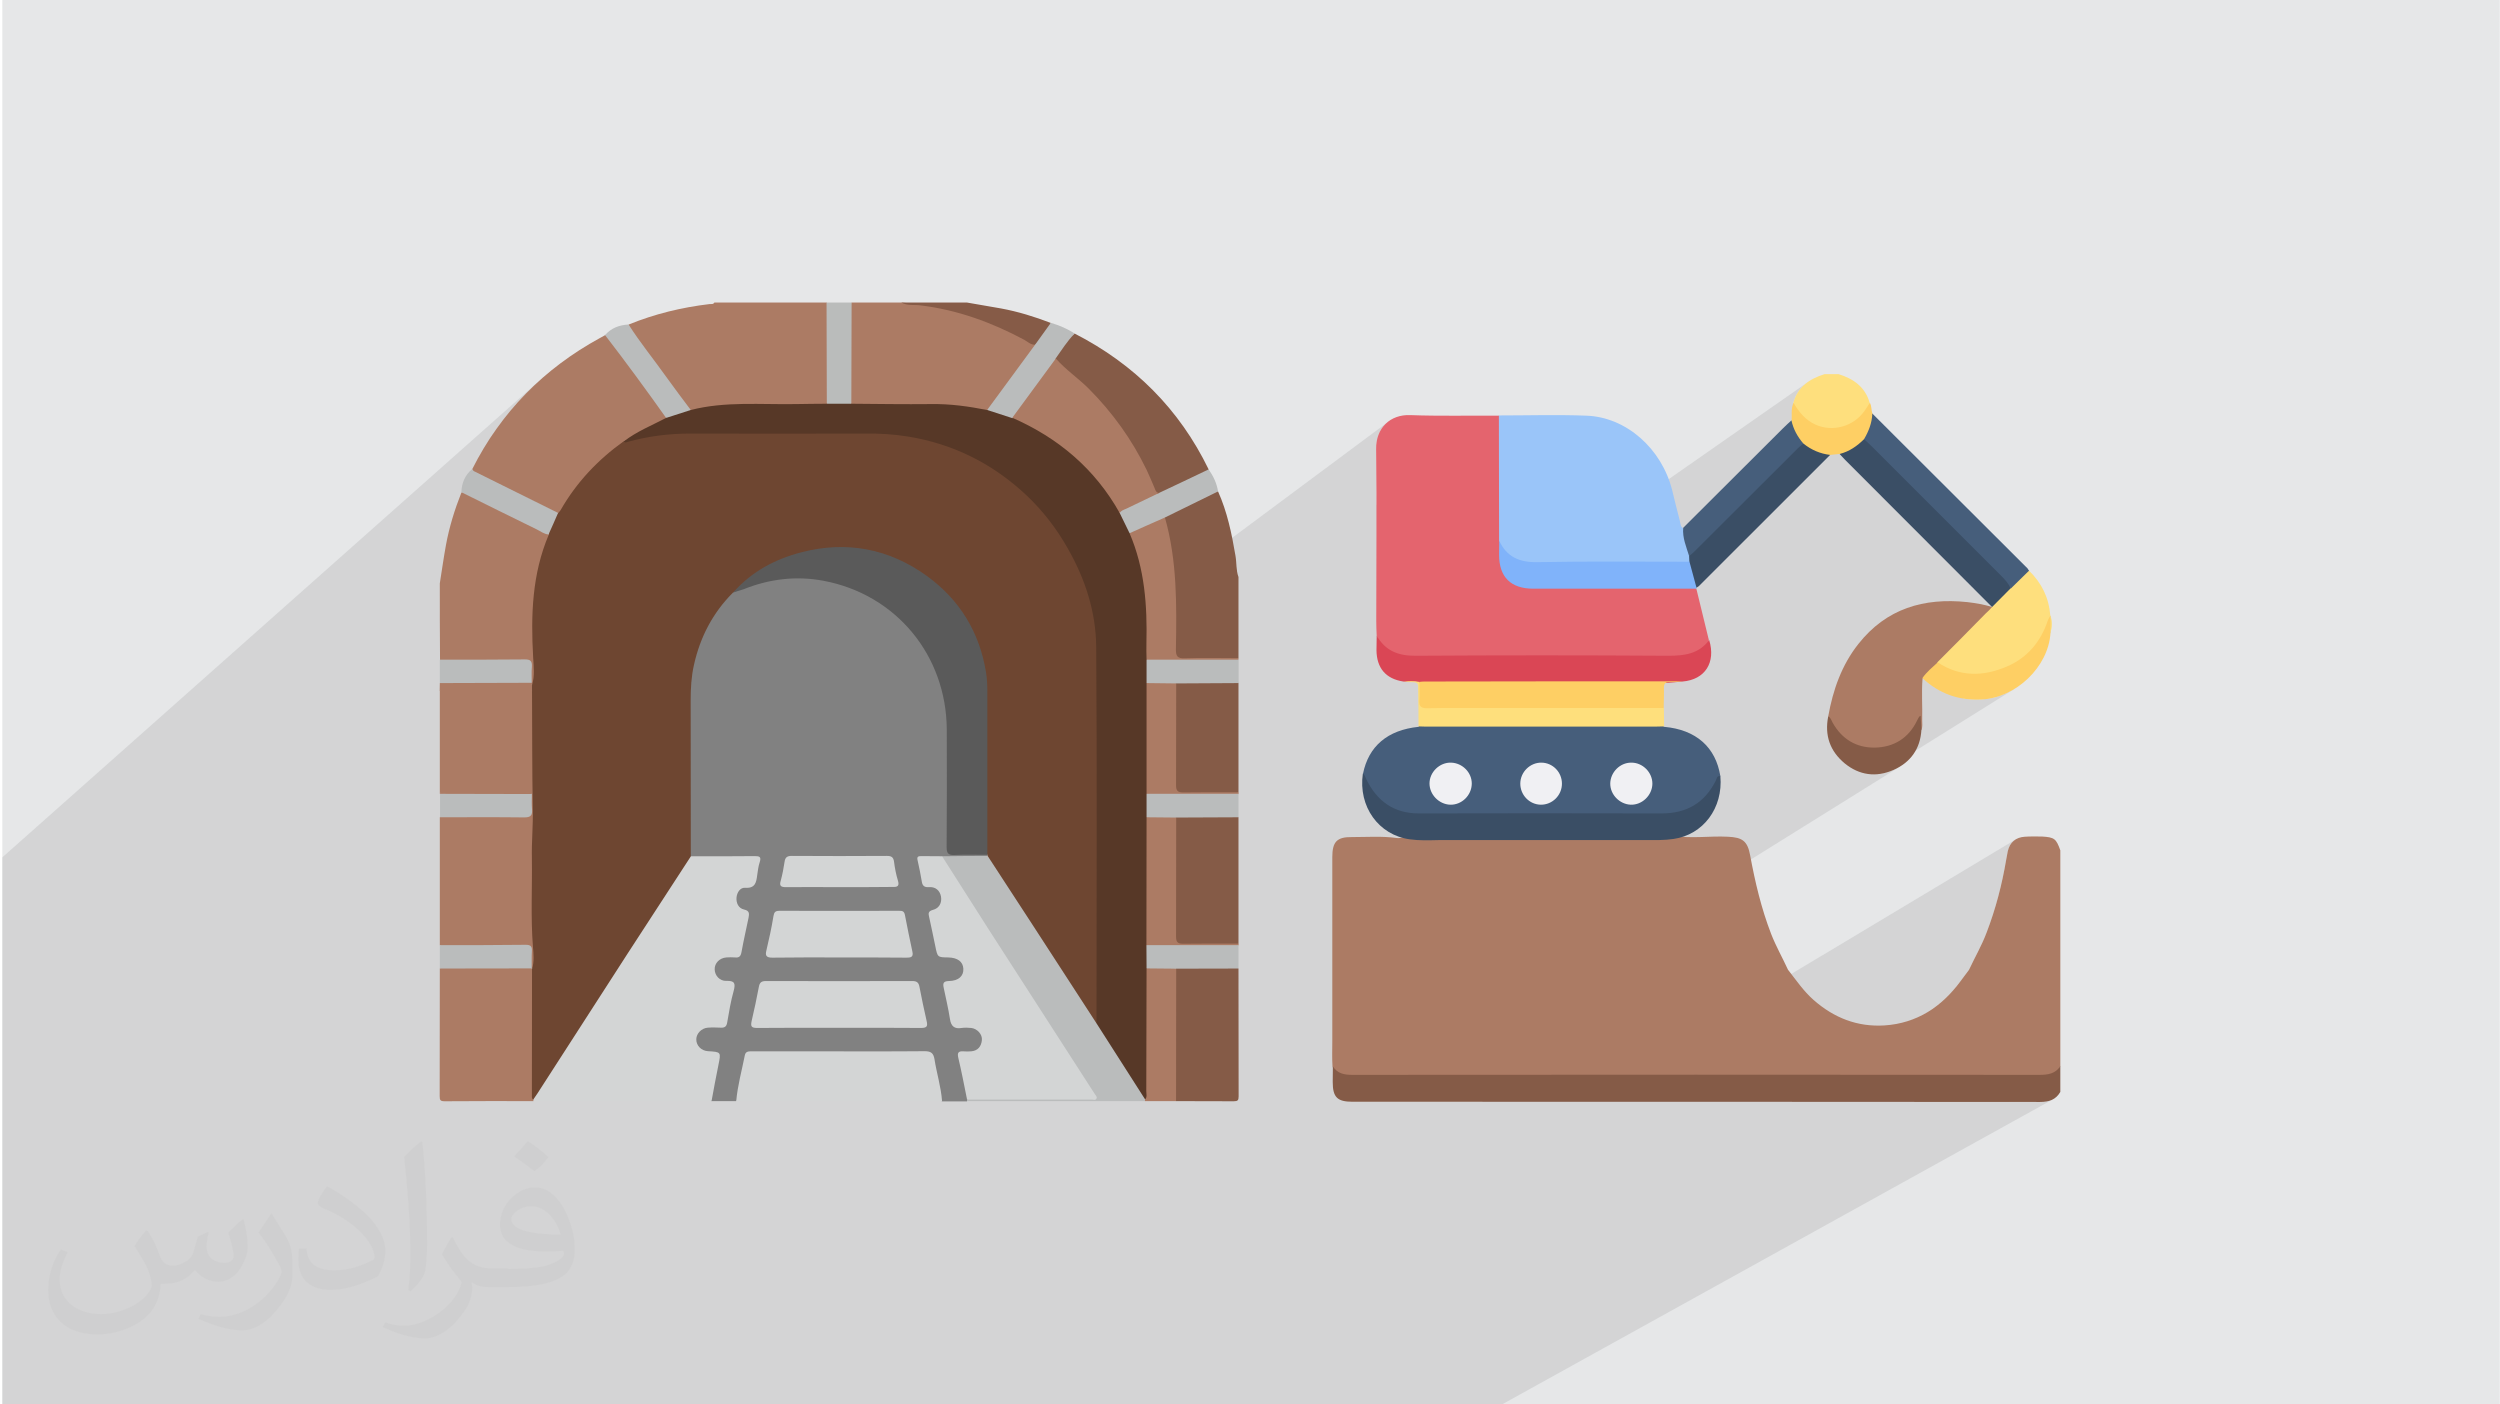 <?xml version="1.0" encoding="UTF-8"?>
<!DOCTYPE svg PUBLIC "-//W3C//DTD SVG 1.0//EN" "http://www.w3.org/TR/2001/REC-SVG-20010904/DTD/svg10.dtd">
<!-- Creator: CorelDRAW 2017 -->
<svg xmlns="http://www.w3.org/2000/svg" xml:space="preserve" width="356px" height="200px" version="1.0" shape-rendering="geometricPrecision" text-rendering="geometricPrecision" image-rendering="optimizeQuality" fill-rule="evenodd" clip-rule="evenodd"
viewBox="0 0 356000 200000"
 xmlns:xlink="http://www.w3.org/1999/xlink">
 <g id="Layer_x0020_1">
  <path fill="#E6E7E8" d="M330 0l355640 0 0 200000 -355640 0 0 -200000z"/>
  <path fill="#373435" fill-opacity="0.102" d="M330 185930l0 -1050 0 -390 0 -360 0 -740 0 -1890 0 -4010 0 -1460 0 -100 0 -130 0 -360 0 -60 0 -60 0 -880 0 -50 0 -30 0 -950 0 -60 0 -360 0 -440 0 -160 0 -280 0 -780 0 -200 0 -50 0 -1940 0 -520 0 0 0 -90 0 -10 0 -260 0 -50 0 -10 0 -20 0 -220 0 -1040 0 -110 0 -260 0 -1480 0 -440 0 -700 0 -220 0 -1380 0 -1910 0 -20 0 -660 0 -90 0 0 0 -280 0 -170 0 -100 0 -440 0 -610 0 -530 0 -40 0 -1200 0 -270 0 -770 0 -80 0 -90 0 -760 0 -1610 0 -1610 0 -430 0 -20 0 -120 0 -870 0 -1450 0 -310 0 -1130 0 -80 0 -40 0 -1050 0 -720 0 -1800 0 -480 0 -80 0 -50 0 -420 0 -1070 0 -160 0 -120 0 -20 0 -160 0 -80 0 -740 0 -320 0 -490 0 -20 0 -160 0 -290 0 -1610 0 -4220 0 -1080 0 -40 0 -3890 0 -60 0 -20 0 -1430 0 -280 0 -10 0 -810 0 -1290 0 -40 0 -1540 76920 -68280 -1210 1100 -1160 1140 -1120 1190 -1060 1230 -1030 1280 -970 1320 -490 720 16290 -14430 -340 360 670 870 2700 -2380 -40 150 -20 140 20 130 50 130 60 120 70 110 90 110 80 110 960 1320 970 1320 850 1160 9110 -7930 -70 90 -9020 7870 100 130 970 1320 970 1320 980 1320 970 1310 960 1320 120 160 130 150 130 130 140 130 150 100 90 -70 -90 70 170 80 200 50 210 20 840 -160 18020 -15340 0 890 0 900 10 900 0 330 3560 -3020 -130 190 -100 200 -70 200 -30 220 -20 220 0 220 10 220 10 220 0 1390 0 1390 0 1400 0 350 7420 -6220 320 150 330 100 330 60 340 30 350 10 340 10 340 10 330 30 990 130 980 160 960 190 960 210 950 230 950 260 930 280 930 300 910 320 920 350 900 360 900 390 890 400 890 430 880 440 880 460 190 110 180 130 70 40 3340 -2700 -280 380 -270 380 -280 380 -270 390 -280 380 -270 380 -280 390 -270 380 -40 50 60 0 400 -300 -590 470 -690 950 -860 1160 -850 1160 -850 1160 -860 1170 -850 1160 -80 110 10300 -8300 -450 380 -400 410 -350 450 -310 480 -280 510 -260 520 -250 530 20 30 100 -80 -90 120 30 120 80 180 100 160 120 150 140 140 140 130 150 120 150 120 320 270 320 270 320 260 320 270 320 260 320 270 310 280 300 280 840 810 810 820 790 840 770 860 740 870 720 900 690 900 660 930 640 950 620 960 580 980 560 1000 540 1020 500 1040 480 1060 450 1070 70 180 80 170 80 150 100 140 120 120 140 90 90 20 280 -130 -210 160 20 0 210 20 70 -10 70 -20 60 -10 70 -10 60 -20 70 -20 70 -20 70 -30 760 -330 750 -360 740 -370 740 -370 750 -370 740 -360 750 -350 760 -330 90 -40 90 -50 70 -60 -11180 8490 110 120 160 -130 -80 70 -70 70 60 60 630 -280 620 -280 630 -280 630 -280 640 -280 630 -280 480 -210 1010 -770 -120 100 -110 120 -90 130 -70 140 160 -80 950 -450 940 -470 940 -460 950 -460 940 -470 950 -460 940 -470 950 -470 -7490 5650 190 840 290 1490 230 1500 180 1510 130 1510 30 390 31010 -23060 -720 560 -580 710 -430 850 -260 960 -70 1090 10 1520 20 1530 10 1530 0 1530 10 1520 0 290 17430 -12730 0 1120 0 1110 0 1110 0 1110 10 1120 0 1110 0 1110 0 1120 10 1110 0 1110 0 1120 0 1110 0 1110 10 1110 0 1120 0 1110 0 10 20 -10 0 50 410 750 510 670 570 540 650 420 710 310 780 200 860 120 940 20 1350 -30 440 0 36910 -25750 -600 450 -540 530 -460 610 -370 700 -280 790 0 20 30 -20 -20 50 20 190 40 230 50 230 60 220 80 230 90 220 120 210 150 210 560 570 600 500 630 420 670 330 700 240 730 160 500 40 5890 -4050 -100 160 -100 150 -90 150 -100 150 -100 150 -90 140 -100 150 -100 140 -650 760 -750 630 -2000 1370 270 -50 840 -280 780 -400 -5380 3680 0 0 40 10 7670 -5250 -40 50 -40 50 -10 50 -100 350 -100 340 -120 340 -110 350 -130 340 -130 340 -130 330 -130 340 -20 80 -10 80 0 90 10 80 30 80 40 80 50 80 70 70 150 150 150 140 160 140 160 150 150 140 160 150 150 140 160 160 1140 1140 1150 1150 1150 1150 1140 1140 1150 1150 1150 1150 1140 1140 1150 1150 1150 1150 1140 1140 1150 1150 1140 1140 1150 1150 1150 1150 1150 1150 1140 1140 200 210 180 200 190 210 170 210 80 120 2160 -1390 -380 270 -330 320 -300 360 -250 390 -240 420 -200 420 20 40 -140 100 -210 210 -330 330 -330 330 -330 330 -320 330 -330 330 -330 330 -330 330 30 30 80 40 90 30 80 20 90 10 80 -10 80 -30 80 -40 -1800 1150 -530 540 -860 880 -860 880 -860 870 -870 870 -860 870 -870 870 -870 870 0 50 30 -20 -30 30 -10 160 30 170 70 150 100 130 130 100 150 90 150 90 170 80 750 340 760 270 500 120 13290 -8390 0 310 0 310 0 310 0 310 0 310 0 300 0 320 0 310 -1790 1120 -90 150 -670 860 -760 780 -850 700 -950 610 -2420 1530 100 -30 1560 -610 1480 -850 -8070 5060 260 50 1150 100 1200 0 1830 -270 1750 -620 1620 -930 -19920 12440 370 -40 910 -200 920 -340 860 -450 -71130 44320 540 0 2970 0 2980 0 2980 0 2980 0 2980 0 2970 0 2980 0 2980 0 2980 0 2980 0 650 0 56760 -34020 -320 230 -290 280 -230 340 -190 400 -140 440 -30 170 -30 160 -30 160 -30 160 -30 160 -30 170 -30 160 -30 160 -240 1300 -260 1300 -300 1290 -320 1280 -360 1280 -390 1270 -420 1260 -460 1250 -280 700 -300 680 -310 680 -330 660 -330 670 -340 660 -330 670 -320 670 -150 200 -150 210 -150 200 -150 200 -160 210 -150 200 -150 200 -150 200 -1050 1310 -1130 1170 -1210 1030 -1300 890 -16200 9390 1170 0 2980 0 2980 0 2980 0 2980 0 2970 0 2980 0 2980 0 2980 0 2980 0 2970 0 230 0 210 0 220 0 220 0 210 0 20 0 3050 -1700 -280 360 -310 290 -340 220 -1490 830 550 -20 440 -30 340 -80 270 -130 -6560 3660 1460 0 3060 0 460 -20 430 -50 400 -90 370 -140 -78340 43380 -1020 0 -4130 0 -1020 0 -10 0 -560 0 -1000 0 -28020 0 -2550 0 -1380 0 -5840 0 -12480 0 -1640 0 -1410 0 -28040 0 -120 0 -1060 0 -30 0 -1840 0 -1200 0 -100 0 -560 0 0 0 -460 0 -260 0 -360 0 -350 0 -200 0 -90 0 -140 0 -310 0 0 0 -10 0 -10 0 -30 0 -160 0 -600 0 -690 0 -530 0 -1920 0 -50 0 -1120 0 -810 0 -290 0 -180 0 -240 0 -90 0 -1080 0 -50 0 -1170 0 -310 0 0 0 -310 0 -430 0 -180 0 -420 0 -160 0 -1520 0 -90 0 -150 0 -430 0 -60 0 -3890 0 -190 0 -1860 0 -530 0 -650 0 -1010 0 -160 0 -140 0 -40 0 -3850 0 -690 0 -1630 0 -180 0 -130 0 -390 0 -240 0 -410 0 -710 0 -30 0 -1400 0 -820 0 -820 0 -570 0 -390 0 -10 0 -520 0 -710 0 -140 0 -310 0 -480 0 -750 0 0 0 -750 0 -60 0 -360 0 -40 0 -450 0 -70 0 -40 0 -890 0 -310 0 -430 0 -190 0 -140 0 -910 0 -140 0 -1050 0 -230 0 -140 0 -10 0 -1110 0 -190 0 -40 0 -280 0 -10 0 -20 0 -90 0 -1450 0 -300 0 -120 0 -100 0 -10 0 -790 0 -30 0 -40 0 -1620 0 -150 0 -450 0 -1020 0 -90 0 -160 0 -1460 0 -300 0 -80 0 -90 0 -540 0 -200 0 -140 0 -150 0 -690 0 -460 0 -50 0 -330 0 -390 0 -580 0 -210 0 -60 0 -20 0 -810 0 -40 0 -1010 0 -180 0 -400 0 -210 0 -2380 0 -180 0 -210 0 -240 0 -250 0 -850 0 -280 0 -70 0 -280 0 -390 0 -760 0 -730 0 -50 0 -340 0 -280 0 -440 0 -170 0 -420 0 -430 0 -70 0 -200 0 0 0 -160 0 -120 0 -220 0 -50 0 -360 0 -50 0 -430 0 -170 0 -10 0 -1640 0 -410 0 -830 0 -330 0 -50 0 -170 0 -80 0 -60 0 -250 0 -420 0 -80 0 -1390 0 -220 0 -740 0 -250 0 -410 0 -80 0 -70 0 -10 0 -480 0 -310 0 -430 0 -500 0 -20 0 -630 0 -1090 0 -320 0 -530 0 -900 0 -130 0 -10 0 -20 0 -440 0 -160 0 -150 0 -1150 0 -100 0 -1060 0 -80 0 -120 0 -100 0 -30 0 -350 0 -860 0 -430 0 -640 0 -100 0 -250 0 -30 0 -170 0 -70 0 -280 0 -40 0 -150 0 -80 0 -160 0 -250 0 -50 0 -740 0 -210 0 -100 0 -250 0 -50 0 -360 0 -50 0 -10 0 -100 0 -160 0 -120 0 -120 0 -290 0 -190 0 -420 0 -400 0 -560 0 -70 0 -270 0 -110 0 -760 0 -80 0 -800 0 -170 0 -1190 0 -200 0 -280 0 -710 0 -270 0 -220 0 -410 0 -390 0 -330 0 -20 0 -240 0 -30 0 -60 0 -150 0 -90 0 -50 0 -150 0 -60 0 -330 0 -180 0 -290 0 -310 0 -650 0 -1590 0 -120 0 -1800 0 -340 0 -2500 0 -210 0 -340 0 -10 0 -60 0 -70 0 -160 0 -160 0 -130 0 -150 0 -640 0 -580 0 -310 0 -190 0 -1090 0 -710 0 -3010 0 0 -2300 0 -970 0 -270 0 -90 0 -840 0 -20 0 -110 0 -130 0 -250 0 -1350 0 -410 0 -470 0 -920 0 -200 0 -5270 0 0 0 -470z"/>
  <path fill="#373435" fill-opacity="0.031" d="M21070 175320c670,1060 1150,2020 1530,3080 290,670 480,1820 2020,1820 480,0 1060,-100 1630,-480 670,-290 1160,-860 1350,-1630l570 -2020 1440 -670 100 100c-190,760 -290,1530 -290,2010 0,1730 1440,2310 2590,2310 680,0 1250,-390 1250,-960 0,-770 -380,-2210 -770,-3360 680,-680 1350,-1350 2120,-1920l90 90c390,1440 580,2880 580,3840 0,960 -390,1920 -770,2590 -670,1350 -1920,2410 -3460,2410 -1150,0 -2400,-580 -3260,-1640l-100 0c-860,1060 -2110,1920 -4130,1920l-670 0c-90,1350 -380,2310 -860,3170 -1250,2400 -4800,4040 -8160,4040 -4710,0 -7010,-2690 -7010,-6340 0,-2210 770,-4320 1820,-5760l960 380c-670,1350 -1150,2590 -1150,3840 0,3360 2780,4990 5950,4990 2980,0 6530,-1820 7200,-4030 -280,-2400 -1150,-3450 -2490,-5660 380,-670 960,-1440 1630,-2210l90 0 0 0 200 90zm54150 -12770c960,580 1920,1350 2880,2210 -570,770 -1150,1440 -2010,2020 -960,-770 -1920,-1440 -2880,-2110 670,-770 1340,-1440 1920,-2120l0 0 90 0zm480 9220c-1630,0 -2880,1060 -2880,1830 0,1630 3170,2200 7010,2200 -480,-1920 -2110,-4030 -4130,-4030zm-3550 8930c2110,0 3940,-100 5280,-380 1540,-390 2880,-1160 2880,-1730 0,-190 0,-290 -100,-480 -860,90 -1820,90 -2780,90 -2790,0 -4990,-670 -5860,-2200 -190,-480 -380,-960 -380,-1540 0,-1540 670,-3070 1820,-4030 960,-870 2020,-1350 3170,-1350 1920,0 3550,1540 4610,4040 580,1340 1060,2880 1060,4890 0,1350 -390,2400 -1160,3270 -1530,1440 -4320,2010 -8640,2010l-1920 0 0 0 -480 0c-1050,0 -1820,-190 -2400,-670l-90 0c0,290 90,480 90,670 0,960 -290,2210 -960,3170 -1920,2880 -4030,4130 -5760,4130 -1820,0 -4030,-670 -6050,-1630l390 -670c670,280 1530,480 2780,480 3270,0 7490,-3170 8070,-6150 -100,-290 -390,-570 -680,-960 -960,-1150 -1530,-2110 -2110,-3070 480,-960 960,-1730 1350,-2400l190 0c1340,2780 2690,4420 5470,4420l480 0 0 0 2020 0 0 0 -290 90zm-14020 2980c190,-1350 290,-2790 290,-4130l0 -2020c0,-3740 -480,-9220 -870,-12770 680,-770 1640,-1630 2410,-2210l190 100c480,4510 670,9700 670,14500 0,1250 -100,2490 -190,3360 -100,1150 -770,2010 -2120,3360l-280 -100 0 0 -100 -90zm-14500 -5960c100,1730 960,3170 3940,3170 1920,0 3460,-480 5280,-1340 290,-100 480,-290 480,-480 0,-1150 -870,-2590 -2300,-3940 -1350,-1250 -3270,-2400 -5000,-3070 -570,-290 -770,-480 -770,-770 0,-480 680,-1540 1250,-2300l190 0c1920,1050 4130,2590 5760,4220 1440,1540 2410,3170 2410,4900 0,1250 -390,2490 -1060,3650 -2110,1050 -4420,1920 -6720,1920 -2790,0 -4610,-1350 -4610,-4320 0,-290 0,-870 100,-1540l960 0 0 0 90 -100zm-4990 -4990l1730 2790c670,1050 1250,2110 1250,3930l0 2310c0,1820 -1160,3740 -3080,5760 -1440,1340 -2780,1920 -4030,1920 -1820,0 -3840,-580 -6240,-1630l290 -680c770,200 1630,390 2690,390 3450,0 6910,-2500 8540,-5570 190,-390 290,-670 290,-860 0,-390 -190,-770 -380,-1060 -870,-1630 -1830,-3170 -2880,-4510 570,-870 1150,-1730 1720,-2600l100 0 0 -190z"/>
  <g id="_2140136752080">
   <path fill="#AC7B64" d="M293390 121090c0,10250 0,20500 0,30760 -620,1560 -760,1640 -2430,1670 -570,0 -1130,0 -1730,0 -31760,0 -63540,0 -95300,0 -590,0 -1210,-30 -1810,0 -1260,80 -2070,-430 -2370,-1670 -80,-1190 -30,-2350 -30,-3540 0,-8740 0,-17510 0,-26250 0,-2190 650,-2890 2810,-2860 2100,0 4230,-160 6340,130 670,110 1240,-320 1890,-320 2430,270 4850,140 7260,140 9040,20 18070,0 27090,0 990,0 2020,0 3020,-170 2640,490 5290,30 7930,170 2050,100 2780,590 3160,2640 700,3800 1590,7580 2990,11200 680,1750 1620,3400 2400,5100 1160,1480 2220,3050 3650,4310 2890,2540 6230,3860 10090,3620 4610,-300 8120,-2640 10820,-6290 400,-540 810,-1080 1210,-1620 840,-1800 1840,-3500 2540,-5390 1270,-3320 2160,-6750 2750,-10230 80,-430 160,-860 240,-1290 300,-1270 1140,-1970 2430,-2050 810,-60 1620,-30 2430,-30 1780,110 2020,290 2620,1970z"/>
   <path fill="#855B47" d="M293390 155490c-650,1110 -1590,1430 -2860,1430 -32650,-30 -65270,-30 -97920,-30 -2190,0 -2830,-640 -2830,-2830 0,-730 20,-1480 20,-2210 650,1020 1590,1210 2780,1210 32620,-30 65220,-30 97840,0 1210,0 2270,-160 2970,-1240 0,1240 0,2460 0,3670z"/>
   <path fill="#FEDF7D" d="M255370 57360c620,-2270 2290,-3400 4430,-4080 670,0 1340,0 2020,0 2100,650 3780,1810 4420,4080 -270,2050 -2340,3830 -4770,4040 -2210,190 -4020,-620 -5480,-2260 -430,-540 -540,-1160 -620,-1780z"/>
   <path fill="#3A4E65" d="M200760 119520c-4430,-590 -7370,-4660 -6690,-9360 700,-110 830,460 1050,890 940,1860 2370,3160 4320,3890 720,270 1480,400 2260,400 11790,0 23610,30 35400,-30 2920,0 5080,-1400 6530,-3910 160,-300 300,-620 540,-860 250,-240 540,-490 810,-30 410,4560 -2450,8370 -6690,8960 -1290,190 -2620,160 -3940,160 -9850,0 -19700,0 -29540,0 -1350,30 -2700,80 -4050,-110z"/>
   <path fill="#E4646E" d="M196040 90520c-30,-710 -60,-1410 -60,-2110 0,-8150 80,-16300 -20,-24440 -60,-3030 2020,-4970 4850,-4860 4210,160 8420,50 12630,80 590,490 460,1160 460,1780 30,4700 0,9420 0,14110 0,600 -30,1220 50,1810 -350,1110 -130,2210 60,3290 290,1860 1700,3030 3640,3190 540,50 1080,20 1620,20 6800,0 13600,0 20370,0 670,0 1350,-80 1920,440 590,2420 1180,4880 1780,7310 -380,1860 -1890,2290 -3430,2640 -410,80 -810,60 -1220,60 -12600,0 -25220,0 -37820,0 -1520,0 -2860,-270 -3970,-1430 -490,-570 -590,-1250 -860,-1890z"/>
   <path fill="#465E7B" d="M244980 110540c-510,-140 -510,350 -650,620 -1590,3180 -4150,4670 -7710,4670 -11520,-30 -23070,-30 -34590,0 -3570,0 -5970,-1780 -7480,-4890 -130,-270 -190,-590 -460,-750 790,-3940 3510,-6240 7910,-6690 240,-360 590,-410 970,-440 380,-20 730,-20 1110,-20 10250,0 20530,0 30780,0 730,0 1520,-160 2110,460 4560,400 7360,2910 8010,7040z"/>
   <path fill="#AC7B64" d="M260340 102010c670,-3750 1910,-7310 4310,-10330 3970,-5020 9310,-6590 15490,-5940 1210,140 2400,350 3560,700 30,60 60,80 80,140 80,430 -190,700 -430,970 -2370,2350 -4640,4770 -7090,7040 -760,760 -1300,1780 -2490,2020 -160,1970 0,3970 -50,5940 0,460 80,950 -110,1400 -350,-100 -430,-400 -430,-700 -1050,2270 -4130,3970 -6800,3730 -3050,-330 -5290,-2160 -6040,-4970z"/>
   <path fill="#DA4655" d="M196040 90520c1240,2160 3070,2880 5550,2860 11980,-80 23960,-80 35970,0 2300,0 4350,-250 5830,-2240 970,3210 -590,5640 -3800,5910 -7260,750 -14520,320 -21780,400 -4590,60 -9170,0 -13760,0 -590,0 -1210,60 -1810,-190 -780,-370 -1620,-80 -2400,-210 -2510,-380 -3800,-1920 -3830,-4460 0,-670 30,-1370 30,-2070z"/>
   <path fill="#FECF64" d="M202130 97100c250,-30 460,-50 710,-50 12030,-30 24090,-30 36130,-30 180,0 400,30 590,50 -590,30 -1190,80 -1780,60 -600,-30 -840,210 -840,810 30,970 -30,1940 -30,2910 -400,540 -1020,460 -1590,460 -2590,30 -5180,0 -7770,0 -7820,0 -15620,0 -23450,0 -2100,0 -2100,0 -2070,-2130 0,-700 -140,-1400 100,-2080z"/>
   <path fill="#3A4E65" d="M283700 86470c-6990,-6990 -13980,-14000 -20960,-20990 -270,-270 -490,-540 -760,-810 0,-160 50,-380 190,-430 1160,-460 2050,-1430 3240,-1840 560,60 970,410 1370,780 6260,6240 12500,12500 18730,18730 540,540 1110,1110 1110,1970 -410,1160 -1430,1780 -2270,2560 -190,160 -430,160 -650,30l0 0z"/>
   <path fill="#FEDF7D" d="M283670 86440c870,-890 1760,-1750 2620,-2640 540,-1190 1240,-2240 2620,-2560 1810,1750 2860,3880 3050,6390 -300,4320 -4750,8040 -8990,8580 -2180,270 -4290,140 -6280,-890 -440,-220 -890,-410 -790,-1030 2320,-2320 4620,-4640 6910,-6980 330,-270 590,-570 860,-870z"/>
   <path fill="#80B3FA" d="M241610 83830c-7740,0 -15490,0 -23260,0 -3210,0 -4880,-1650 -4880,-4830 0,-680 20,-1350 20,-2030 520,-80 710,330 920,650 890,1350 2110,1940 3750,1940 6800,-50 13570,-20 20370,-20 680,0 1350,-60 2000,180 1160,1110 1350,2490 1050,3970 30,30 30,80 30,140z"/>
   <path fill="#465E7B" d="M288940 81260c-870,870 -1760,1700 -2620,2570 -270,-710 -780,-1250 -1300,-1790 -6120,-6120 -12220,-12220 -18340,-18340 -410,-410 -840,-790 -1240,-1160 -190,-190 -250,-440 -170,-650 350,-890 700,-1810 950,-2730 20,-160 210,-240 400,-270 7370,7340 14740,14710 22100,22050 50,110 140,210 220,320z"/>
   <path fill="#3A4E65" d="M241580 83690c-320,-1240 -670,-2450 -1000,-3700 -180,-180 -320,-400 -290,-700 270,-540 650,-1000 1080,-1430 4660,-4670 9310,-9310 13970,-13970 430,-440 840,-890 1490,-980 1240,380 2290,1170 3560,1460 160,30 240,220 220,410 -6240,6230 -12470,12460 -18700,18690 -110,90 -220,140 -330,220z"/>
   <path fill="#FEDF7C" d="M202130 97100c0,860 60,1760 -20,2620 -80,920 320,1160 1180,1130 1760,-50 3510,-30 5270,-30 9470,0 18910,0 28380,0 0,870 30,1760 30,2620 -730,30 -1490,30 -2210,30 -10580,0 -21160,0 -31760,0 -330,0 -680,-30 -1000,-30 0,-1640 -30,-3290 -30,-4960 0,-1330 0,-1330 -1290,-1350 -270,0 -540,-60 -790,-80 710,-60 1490,-80 2240,50z"/>
   <path fill="#FECF64" d="M275930 94320c3180,2110 6530,2030 9900,570 2920,-1270 4780,-3540 5780,-6530 80,-240 240,-460 380,-700 0,0 0,0 0,0 160,830 130,1640 0,2480 -300,4830 -4920,9250 -9850,9470 -3240,160 -6020,-840 -8390,-3050 590,-860 1430,-1540 2180,-2240z"/>
   <path fill="#855B47" d="M260340 102010c370,190 450,570 620,890 1320,2350 3370,3590 6010,3560 2700,-50 4810,-1340 6020,-3850 80,-190 190,-360 300,-540 20,-60 100,-60 210,-140 30,700 60,1350 110,2000 -160,2720 -1560,4640 -3990,5720 -2460,1080 -4860,750 -6940,-950 -2100,-1750 -2880,-3990 -2340,-6690z"/>
   <path fill="#FECF64" d="M260610 64780c-1410,-170 -2680,-710 -3780,-1600 -1270,-350 -2080,-1890 -1700,-3290 50,-830 -110,-1730 270,-2530 780,1320 1700,2480 3180,3130 2400,1050 5340,260 6910,-1950 270,-380 510,-780 780,-1180 270,480 190,1020 350,1530 -50,1330 -510,2510 -1180,3650 -980,970 -2080,1750 -3460,2100 -460,60 -920,80 -1370,140z"/>
   <path fill="#FEDF7D" d="M291990 90140c0,-840 0,-1650 0,-2480 270,830 240,1670 0,2480z"/>
   <path fill="#9AC5F9" d="M240530 79180c0,270 30,540 30,810 -7210,0 -14440,-80 -21640,60 -2590,50 -4370,-760 -5450,-3080 0,-5930 -30,-11870 -30,-17810 4160,0 8280,-130 12440,30 5690,190 10760,4690 12250,10660 350,1430 700,2890 1080,4320 110,370 50,830 480,1050 730,1210 1110,2530 840,3960z"/>
   <path fill="#465E7B" d="M240530 79180c-400,-1320 -970,-2590 -840,-4020 4730,-4720 9450,-9410 14170,-14130 400,-410 840,-790 1240,-1170 270,1250 860,2330 1700,3300 -350,290 -730,590 -1050,940 -4750,4750 -9500,9500 -14250,14220 -300,330 -620,590 -970,860z"/>
   <path fill="#F0F0F3" d="M209580 111620c-30,1640 -1430,3020 -3080,2970 -1590,-60 -2940,-1440 -2940,-3030 0,-1620 1460,-3020 3080,-2960 1620,50 2970,1420 2940,3020z"/>
   <path fill="#F0F0F3" d="M222420 111590c0,1670 -1370,3020 -3020,3000 -1620,-30 -2910,-1380 -2910,-3000 0,-1650 1400,-3020 3020,-2990 1620,20 2910,1370 2910,2990z"/>
   <path fill="#F0F0F3" d="M235300 111620c-30,1640 -1460,3020 -3080,2970 -1590,-60 -2940,-1440 -2920,-3030 30,-1590 1380,-2960 2970,-2960 1650,-30 3050,1400 3030,3020z"/>
   <g>
    <path fill="#818181" d="M104840 156800c-1180,0 -2380,0 -3560,0 -330,-400 -200,-840 -130,-1270 220,-1310 580,-2590 820,-3910 290,-1480 290,-1480 -1220,-1620 -1000,-90 -1650,-600 -1850,-1490 -190,-910 180,-1590 890,-2100 470,-360 1050,-340 1600,-340 1670,-40 1670,-40 2050,-1640 260,-1110 440,-2240 680,-3380 140,-640 -20,-930 -710,-1060 -1350,-250 -2040,-1070 -1930,-2140 110,-1040 960,-1770 2310,-1750 1070,20 1530,-400 1670,-1440 170,-1250 460,-2470 730,-3710 110,-510 90,-890 -470,-1200 -820,-450 -1260,-1200 -1080,-2110 170,-940 820,-1470 1770,-1560 620,-70 890,-440 980,-1020 110,-580 200,-1180 360,-1730 190,-800 -140,-1070 -920,-1070 -2370,20 -4730,20 -7100,0 -510,0 -1050,90 -1470,-330 -290,-470 -220,-1000 -220,-1510 0,-7420 -90,-14860 20,-22280 90,-5150 2180,-9590 5510,-13460 180,-200 380,-350 620,-470 3200,-1350 6490,-2260 10000,-2110 5370,230 10060,2090 14010,5800 3490,3290 5690,7240 6510,11950 240,1380 400,2780 400,4180 0,5060 0,10120 0,15190 0,2380 -130,2180 2130,2180 730,0 1490,-30 2220,0 400,0 820,-30 1160,310 20,150 -20,260 -140,350 -1240,420 -2550,160 -3820,220 -770,50 -1530,30 -2310,-20 -770,0 -1550,0 -2330,-20 -730,-20 -1040,240 -840,1000 110,470 220,930 290,1420 110,870 420,1420 1420,1530 820,90 1290,710 1440,1490 160,840 -200,1600 -910,2000 -710,400 -750,870 -600,1560 290,1260 530,2530 760,3790 130,740 510,1110 1260,1070 180,-20 380,0 560,20 1220,110 2040,870 2090,1890 40,1000 -650,1800 -1850,1980 -820,110 -950,490 -800,1200 270,1260 540,2530 760,3790 130,800 550,1160 1380,1110 480,-20 950,-20 1440,50 950,180 1670,1000 1690,1930 20,960 -670,1710 -1690,1910 -1710,310 -1690,310 -1360,2090 290,1490 800,2930 800,4460 -40,110 -110,230 -170,310 -1180,0 -2380,0 -3560,0 -350,-370 -400,-860 -510,-1330 -240,-1260 -510,-2530 -780,-3800 -310,-1530 -420,-1620 -1970,-1620 -1620,0 -3250,0 -4890,0 -5950,0 -11910,0 -17860,0 -1690,0 -1750,70 -2110,1730 -240,1230 -490,2470 -730,3690 -40,420 -90,910 -440,1290z"/>
    <path fill="#D3D5D5" d="M98390 121930c3020,0 6070,20 9090,-20 660,0 950,90 710,840 -200,600 -270,1220 -360,1840 -130,1030 -260,1940 -1730,1830 -710,-50 -1150,680 -1220,1370 -70,780 270,1560 1090,1730 820,180 710,650 620,1180 -330,1620 -710,3240 -1000,4870 -110,600 -330,840 -930,770 -400,-40 -820,-20 -1220,0 -980,70 -1710,830 -1670,1710 20,870 710,1650 1640,1630 1180,-50 1360,330 1070,1400 -420,1480 -670,3020 -930,4530 -90,550 -340,750 -870,730 -620,-20 -1270,-50 -1890,0 -890,70 -1620,820 -1640,1640 -20,910 710,1650 1660,1710 1890,110 1870,110 1490,1980 -350,1690 -660,3400 -970,5090 -8440,0 -16890,0 -25330,0 -60,-90 -110,-180 -130,-290 420,-1110 1180,-2050 1800,-3050 6550,-10150 13110,-20300 19640,-30450 260,-380 400,-1020 1080,-1040z"/>
    <path fill="#AC7B64" d="M62630 134590c0,-6070 0,-12150 0,-18210 470,-400 1050,-340 1580,-340 3040,0 6060,0 9110,0 2170,0 2480,-440 1860,-2600 -370,-420 -880,-290 -1350,-310 -3240,0 -6490,0 -9730,0 -510,0 -1040,90 -1470,-310 0,-4820 0,-9620 0,-14440 400,-350 870,-350 1360,-350 3490,0 7000,0 10480,0 450,0 890,0 1270,270 400,460 330,1040 330,1590 20,2490 0,4960 0,7450 20,1930 -40,3840 180,5750 180,1460 -110,2950 -130,4420 -110,5130 -70,10280 -30,15440 30,1170 250,2350 180,3530 -20,460 20,970 -310,1370 -130,120 -240,90 -350,-20 -320,-510 -230,-1060 -250,-1620 -40,-1160 -130,-1270 -1290,-1270 -3240,-20 -6500,0 -9750,-20 -580,0 -1180,90 -1690,-330z"/>
    <path fill="#AC7B64" d="M89530 46210c3710,-1510 7550,-2440 11510,-2910 240,-20 530,70 690,-220 5330,0 10660,0 15990,0 350,400 350,890 350,1350 0,3910 0,7840 0,11750 0,450 0,890 -240,1290 -490,470 -1090,380 -1670,380 -3020,20 -6060,70 -9080,-20 -2800,-70 -5530,220 -8240,750 -600,0 -930,-400 -1250,-820 -2570,-3510 -5190,-7020 -7750,-10550 -220,-290 -490,-580 -310,-1000z"/>
    <path fill="#AC7B64" d="M121270 43080c2380,0 4730,0 7110,0 1750,220 3510,150 5260,490 4910,970 9470,2820 13770,5350 360,470 -60,760 -260,1070 -1850,2570 -3760,5110 -5640,7660 -340,440 -650,910 -1290,930 -5670,-1200 -11400,-580 -17100,-730 -650,-20 -1340,130 -1910,-330 -320,-490 -270,-1070 -270,-1600 0,-3710 0,-7440 0,-11150 -20,-580 -90,-1200 330,-1690z"/>
    <path fill="#AC7B64" d="M62630 83060c290,-1800 540,-3620 870,-5420 470,-2580 1240,-5060 2200,-7490 420,-260 780,0 1130,180 3530,1760 7060,3510 10600,5290 350,180 770,290 840,800 -780,2420 -1620,4820 -1820,7370 -240,3290 -650,6600 -220,9910 130,950 60,1910 20,2860 -20,380 20,850 -510,980 -110,-90 -180,-200 -220,-330 -140,-400 -110,-800 -110,-1200 -30,-1690 -50,-1690 -1780,-1690 -3130,0 -6270,0 -9400,0 -550,0 -1110,70 -1570,-360 -30,-3640 -30,-7280 -30,-10900z"/>
    <path fill="#AC7B64" d="M75940 156560c0,80 20,150 20,240 -4200,0 -8420,-20 -12610,20 -650,0 -740,-150 -740,-750 20,-6040 20,-12110 20,-18150 360,-330 800,-360 1250,-360 3570,-20 7130,-20 10700,0 400,0 830,30 1140,340l60 70c360,440 310,970 310,1480 0,5200 0,10400 0,15600 0,510 -130,990 -150,1510z"/>
    <path fill="#BABCBC" d="M134150 121930c2160,-20 4310,-50 6470,-50 400,-20 550,290 750,560 2930,4510 5840,9040 8780,13570 2060,3200 4110,6400 6170,9570 2000,3220 4110,6380 6150,9580 270,420 650,820 690,1350 -20,110 -60,200 -130,290 -8440,0 -16880,0 -25320,0 0,-70 20,-160 20,-220 490,-400 1070,-270 1600,-270 5020,0 10060,0 15080,0 400,0 800,50 1290,-60 -360,-960 -960,-1690 -1470,-2490 -4020,-6240 -8060,-12490 -12080,-18750 -2530,-3950 -5130,-7860 -7620,-11860 -220,-350 -550,-710 -380,-1220z"/>
    <path fill="#D3D5D5" d="M104840 156800c190,-2200 790,-4330 1220,-6510 110,-600 550,-580 1020,-580 3000,0 6000,0 8970,0 5220,0 10420,30 15640,-20 890,0 1240,290 1380,1140 310,1990 930,3930 1080,5970 -9770,0 -19540,0 -29310,0z"/>
    <path fill="#855B47" d="M173450 69980c1310,2910 1950,6020 2480,9150 180,1020 70,2060 430,3040 0,3840 0,7710 0,11550 -340,310 -740,310 -1160,310 -2180,0 -4350,20 -6530,0 -1290,-20 -1510,-240 -1560,-1580 -40,-1800 -20,-3620 0,-5420 50,-4060 -310,-8100 -1300,-12060 -70,-290 -140,-570 -140,-860 0,-510 330,-800 740,-1020 2060,-1070 4220,-1960 6280,-3020 240,-140 490,-230 760,-90z"/>
    <path fill="#855B47" d="M176360 137920c0,6060 0,12150 20,18210 0,560 -140,690 -690,690 -2730,-20 -5490,-20 -8220,-20 -380,-420 -350,-960 -350,-1470 0,-5350 0,-10700 0,-16050 0,-470 -30,-960 280,-1380 400,-340 890,-340 1360,-340 2090,-20 4180,-20 6260,0 470,0 960,0 1340,360z"/>
    <path fill="#855B47" d="M176360 116380c0,5990 0,11990 0,17990 -340,310 -740,310 -1160,310 -2220,0 -4440,20 -6660,0 -1110,-20 -1400,-270 -1430,-1380 -40,-5290 -20,-10590 0,-15880 0,-380 50,-730 270,-1070 400,-330 890,-330 1360,-330 2080,-20 4170,-20 6260,0 490,0 980,0 1360,360z"/>
    <path fill="#855B47" d="M176360 97270c0,5180 0,10380 0,15550 -340,310 -740,310 -1160,310 -2220,0 -4440,20 -6660,0 -1110,-20 -1400,-260 -1430,-1370 -40,-4490 -20,-8960 0,-13440 0,-380 50,-740 270,-1070 400,-330 890,-330 1360,-330 2080,-20 4170,-20 6260,0 490,0 980,0 1360,350z"/>
    <path fill="#AC7B64" d="M165890 73710c1740,6130 1670,12440 1560,18720 -20,980 200,1360 1260,1310 2560,-90 5090,-20 7650,-20 0,70 0,160 0,220 -340,290 -740,360 -1140,360 -3620,20 -7240,20 -10880,0 -330,0 -670,-30 -980,-180 -600,-470 -440,-1130 -440,-1730 0,-2960 20,-5890 -380,-8820 -290,-2180 -800,-4260 -1600,-6310 -130,-330 -270,-690 -270,-1060 30,-360 290,-490 560,-630 1270,-660 2580,-1280 3910,-1840 260,-130 510,-200 750,-20z"/>
    <path fill="#AC7B64" d="M167490 137940c0,6290 0,12570 -20,18860 -1490,0 -2950,0 -4440,0 20,-90 20,-180 40,-270 -310,-1750 -150,-3530 -180,-5300 -20,-3890 0,-7760 0,-11640 0,-580 -60,-1200 290,-1710 1450,-450 2870,-580 4310,60z"/>
    <path fill="#AC7B64" d="M167490 116420c0,5660 0,11330 -20,16970 0,800 270,1000 1020,1000 2620,-40 5240,-20 7890,-20 0,60 0,150 0,220 -400,350 -890,350 -1360,350 -3510,0 -7020,30 -10500,0 -450,0 -890,0 -1270,-280 -360,-450 -310,-980 -310,-1490 0,-5130 0,-10290 0,-15420 0,-490 -20,-980 270,-1400 1400,-490 2840,-600 4280,70z"/>
    <path fill="#AC7B64" d="M167490 97320c0,4840 0,9680 -20,14520 0,800 270,1000 1020,1000 2620,-40 5240,-20 7890,-20 0,70 0,160 0,220 -400,360 -890,360 -1360,360 -3510,0 -7020,20 -10500,0 -450,0 -890,0 -1270,-290 -330,-400 -310,-890 -310,-1380 -20,-4390 -20,-8790 0,-13190 0,-440 0,-890 270,-1290 1400,-490 2840,-600 4280,70z"/>
    <path fill="#BABCBB" d="M121270 43080c-20,4800 -20,9590 -40,14370 -1160,620 -2330,620 -3490,0 -20,-4800 -20,-9600 -40,-14370 1200,0 2390,0 3570,0z"/>
    <path fill="#BABCBC" d="M163250 113040c4380,0 8730,0 13110,0 0,1110 0,2230 0,3340 -2960,20 -5910,20 -8870,40 -1400,-20 -2820,-20 -4220,-40 -550,-1110 -550,-2230 -20,-3340z"/>
    <path fill="#BABCBC" d="M75720 137900c-4360,0 -8730,20 -13090,20 0,-1110 0,-2220 0,-3330 4090,0 8180,0 12260,-50 720,0 890,270 850,920 -50,820 -20,1620 -20,2440z"/>
    <path fill="#BABCBC" d="M167490 97320c-1400,-20 -2820,-20 -4220,-50 -550,-1110 -530,-2220 0,-3330 4380,0 8730,0 13110,0 0,1110 0,2220 0,3330 -2980,30 -5930,30 -8890,50z"/>
    <path fill="#BABCBC" d="M62630 93940c4050,0 8090,0 12130,-40 800,0 1020,260 980,1020 -70,780 -20,1530 -20,2310 -400,420 -940,400 -1450,400 -3400,0 -6770,0 -10170,0 -510,0 -1040,20 -1470,-360 0,-1110 0,-2220 0,-3330z"/>
    <path fill="#BABCBC" d="M75740 113070c0,730 -50,1460 20,2200 70,840 -200,1130 -1090,1130 -4000,-50 -8020,-20 -12010,-20 0,-1110 0,-2230 0,-3340 350,-200 730,-110 1080,-110 3650,0 7290,0 10950,0 340,0 720,-110 1050,140z"/>
    <path fill="#BABCBC" d="M163250 134590c4380,0 8730,0 13110,0 0,1110 0,2220 0,3330 -2960,0 -5910,20 -8870,20 -1400,-20 -2820,-20 -4220,-40 -550,-1090 -550,-2200 -20,-3310z"/>
    <path fill="#865B47" d="M147460 49080c-670,60 -1090,-400 -1600,-690 -4660,-2490 -9530,-4270 -14820,-4910 -880,-110 -1840,90 -2680,-400 3110,0 6220,0 9330,0 1620,290 3240,550 4840,840 2440,450 4800,1180 7110,2070 -320,1310 -1070,2330 -2180,3090z"/>
    <path fill="#AC7B64" d="M62630 97270c4360,-20 8730,-20 13090,-40 0,90 20,180 20,290 240,290 240,580 0,870 -4380,0 -8750,0 -13130,0 20,-380 20,-740 20,-1120z"/>
    <path fill="#AC7B64" d="M75740 113070c-4380,0 -8730,-30 -13110,-30 0,-60 0,-150 0,-220 4000,0 7980,0 11980,0 370,0 820,-150 1130,250z"/>
    <path fill="#6E4631" d="M75760 98390c0,-290 0,-580 0,-870 420,-1290 220,-2620 160,-3930 -340,-5960 -160,-11840 2220,-17440 -90,-1220 770,-2090 1200,-3110 2060,-3910 4970,-7080 8460,-9770 380,-290 780,-560 1290,-600 3370,-960 6820,-1290 10300,-1270 8070,50 16130,50 24190,20 9600,-20 17730,3400 24260,10380 4860,5170 7640,11370 8440,18430 170,1510 200,3020 200,4530 0,16350 0,32700 0,49050 0,640 170,1330 -340,1910 -3040,-4670 -6060,-9330 -9100,-14020 -2140,-3260 -4270,-6550 -6400,-9820 0,-60 -20,-110 -40,-170 -430,-510 -320,-1140 -320,-1710 0,-7070 30,-14130 -20,-21190 -20,-7270 -3240,-12910 -9130,-16970 -7620,-5250 -17520,-4730 -24720,1020 -660,530 -1310,1090 -2040,1530 -2870,2870 -4670,6330 -5550,10290 -380,1660 -470,3350 -470,5060 20,7400 20,14790 20,22210 -2970,4580 -5950,9150 -8930,13730 -4310,6660 -8590,13320 -12900,20010 -200,310 -420,600 -620,910 -230,-200 -180,-470 -180,-730 0,-5960 20,-11930 20,-17880 330,-1050 220,-2140 130,-3180 -330,-4200 -90,-8420 -150,-12610 -50,-2320 180,-4650 130,-6960 -110,-5640 -70,-11260 -110,-16850z"/>
    <path fill="#5A5A5A" d="M104390 84390c2620,-2980 5950,-4770 9750,-5750 6440,-1670 12460,-510 17840,3370 4660,3380 7510,8000 8440,13780 130,880 180,1750 180,2640 0,7770 0,15520 0,23300 -1560,0 -3110,-50 -4670,20 -870,40 -1130,-220 -1130,-1110 40,-5600 40,-11170 20,-16770 -70,-10570 -7220,-19230 -17570,-21170 -3890,-730 -7710,-260 -11390,1220 -490,160 -980,290 -1470,470z"/>
    <path fill="#D3D5D5" d="M134150 121930c2250,3510 4470,7020 6710,10530 5000,7770 10020,15520 15020,23300 130,220 400,420 260,680 -130,290 -460,140 -680,140 -5910,0 -11820,0 -17750,0 -400,-1980 -780,-3980 -1250,-5950 -170,-740 30,-960 720,-920 370,30 730,30 1110,0 970,-80 1440,-710 1530,-1590 90,-830 -670,-1650 -1530,-1740 -450,-40 -890,-60 -1340,0 -1040,180 -1530,-240 -1680,-1290 -230,-1480 -580,-2950 -890,-4440 -140,-640 -30,-930 730,-950 1380,-20 2130,-710 2070,-1760 -50,-1000 -830,-1570 -2140,-1600 -1550,-20 -1530,-20 -1860,-1640 -270,-1380 -580,-2730 -870,-4110 -110,-490 -180,-820 530,-1020 890,-220 1310,-1000 1160,-1890 -160,-870 -780,-1440 -1760,-1350 -600,40 -880,-200 -970,-760 -180,-1020 -360,-2040 -600,-3040 -140,-560 90,-620 530,-620 1020,20 2000,20 2950,20z"/>
    <path fill="#D3D5D5" d="M119500 146360c-3890,0 -7760,-20 -11640,20 -830,0 -1000,-170 -830,-970 380,-1600 720,-3250 1030,-4870 110,-600 330,-840 1000,-840 6950,20 13900,20 20850,0 650,0 910,220 1020,820 310,1620 650,3240 1020,4860 180,760 50,1000 -800,1000 -3880,-40 -7770,-20 -11650,-20z"/>
    <path fill="#D3D5D5" d="M119500 136340c-3180,0 -6360,-20 -9530,30 -850,0 -1030,-290 -830,-1050 380,-1620 740,-3240 1000,-4860 90,-560 270,-760 830,-760 5680,20 11370,0 17080,0 400,0 680,20 800,540 330,1770 710,3530 1080,5300 180,800 -310,830 -880,830 -3200,-30 -6380,-30 -9550,-30z"/>
    <path fill="#D3D5D5" d="M119450 126330c-2510,0 -5020,-30 -7530,0 -670,0 -980,-140 -750,-890 240,-890 420,-1800 550,-2710 90,-670 400,-850 1020,-850 4510,30 9020,30 13530,0 620,0 950,140 1040,830 110,910 290,1820 560,2710 220,750 -70,910 -730,880 -2600,30 -5140,30 -7690,30z"/>
    <path fill="#AC7B64" d="M88840 62820c-3710,2650 -6750,5870 -9010,9820 -90,160 -230,290 -340,420 -460,320 -840,-40 -1220,-220 -3350,-1660 -6690,-3330 -10020,-5020 -440,-220 -1020,-330 -1000,-1020 4090,-8130 10200,-14300 18170,-18660 270,-130 510,-290 780,-420 420,-110 600,220 780,490 2530,3440 5060,6890 7620,10330 220,290 440,600 400,1000 -30,60 -50,150 -90,200 -2050,1040 -4000,2200 -6070,3080z"/>
    <path fill="#BABCBC" d="M94840 59490c-2820,-3970 -5690,-7900 -8680,-11770 880,-1020 2040,-1440 3350,-1510 1640,2580 3580,4950 5350,7440 1140,1600 2310,3130 3490,4710 -1020,820 -2150,1290 -3510,1130z"/>
    <path fill="#BABCBC" d="M67230 66800c90,110 180,270 290,310 3980,1980 7970,3950 11950,5930 -440,1020 -890,2050 -1360,3070 -640,-50 -1150,-470 -1710,-740 -3570,-1750 -7150,-3510 -10700,-5280 40,-1270 490,-2420 1530,-3290z"/>
    <path fill="#855B47" d="M153030 47500c8490,4350 14910,10750 19080,19340 -60,290 -260,450 -510,560 -2040,840 -3950,1980 -5990,2840 -180,70 -360,110 -540,140 -620,20 -800,-450 -980,-910 -2330,-5800 -5860,-10750 -10390,-15020 -800,-750 -1690,-1440 -2530,-2150 -400,-340 -820,-650 -940,-1200 650,-1420 1360,-2800 2800,-3600z"/>
    <path fill="#BABCBC" d="M153030 47500c-1060,1060 -1840,2350 -2710,3550 -90,670 -550,1110 -930,1600 -1490,2090 -3020,4180 -4570,6220 -230,290 -400,620 -780,760 -1220,-200 -2470,-400 -3440,-1290 2280,-3110 4550,-6200 6840,-9310 730,-1020 1460,-2040 2200,-3060 1220,370 2350,840 3390,1530z"/>
    <path fill="#BABCBC" d="M165030 70200c2350,-1110 4730,-2220 7080,-3360 670,960 1160,1980 1340,3140 -2510,1240 -5050,2480 -7560,3710 -1680,750 -3370,1480 -5040,2240 -860,-780 -1170,-1850 -1510,-2890 70,-380 310,-600 620,-710 1380,-550 2670,-1270 4000,-1930 360,-180 730,0 1070,-200z"/>
    <path fill="#573827" d="M159450 73060c470,960 930,1910 1400,2870 2160,5020 2530,10310 2400,15680 -20,780 0,1550 20,2330 0,1110 0,2220 0,3330 0,5270 0,10510 0,15770 0,1110 0,2230 0,3340 0,6060 0,12140 -20,18210 0,1110 0,2220 20,3330 0,5820 -20,11640 -40,17460 0,400 150,820 -160,1180 -2310,-3620 -4620,-7220 -6930,-10840 0,-17880 90,-35760 -40,-53640 -50,-4960 -1560,-9620 -4040,-13970 -1600,-2830 -3540,-5360 -5890,-7580 -4770,-4480 -10370,-7310 -16880,-8370 -2040,-330 -4090,-450 -6150,-420 -8290,20 -16590,20 -24880,0 -3000,0 -5930,370 -8840,1170 -220,70 -420,180 -580,-60 1850,-1430 3980,-2270 6020,-3340 1180,-370 2360,-750 3510,-1130 4930,-1260 9970,-750 14970,-840 1470,-20 2960,-50 4420,-50 1160,0 2330,0 3490,0 3770,30 7530,90 11300,50 2760,-50 5420,330 8090,860 1180,380 2330,760 3510,1140 310,-110 580,20 840,130 5840,2550 10490,6510 13890,11910 260,440 530,910 570,1480z"/>
    <path fill="#AC7B64" d="M159450 73060c-3530,-6300 -8750,-10700 -15300,-13570 2070,-2820 4130,-5620 6200,-8440 1400,1600 3190,2800 4700,4310 3380,3400 6130,7220 8220,11530 400,820 740,1690 1110,2530 140,330 200,730 670,780 -1580,750 -3130,1510 -4710,2260 -330,140 -710,250 -890,600z"/>
   </g>
  </g>
 </g>
</svg>
